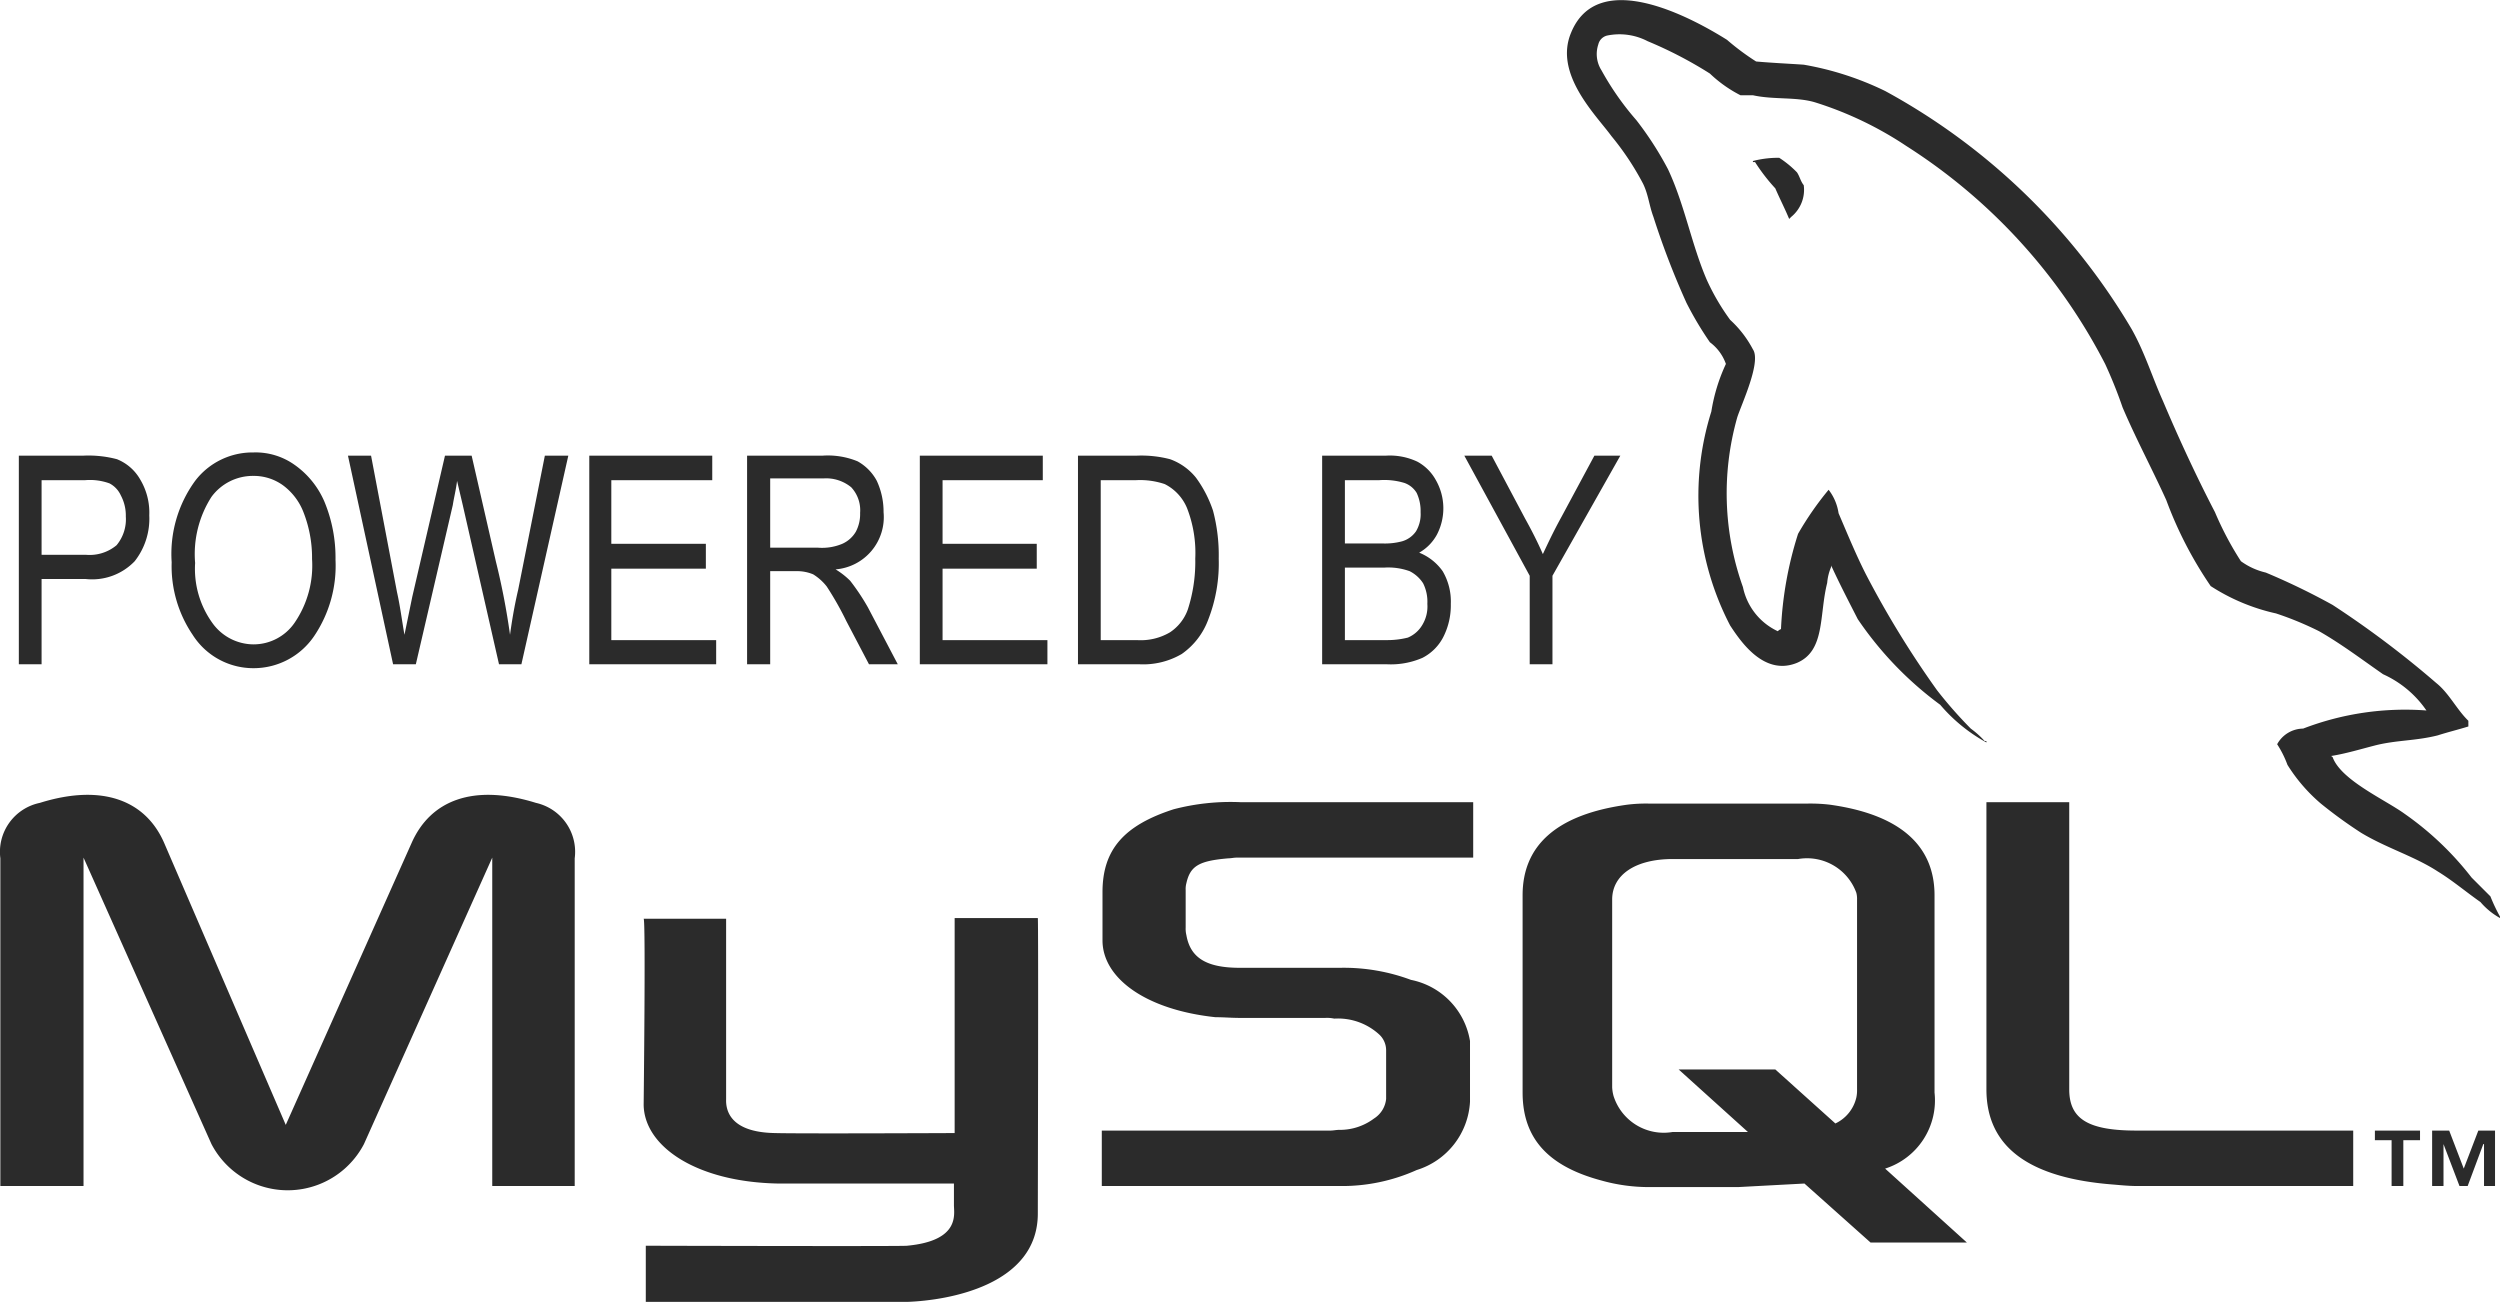 <?xml version="1.0" encoding="UTF-8"?> <svg xmlns="http://www.w3.org/2000/svg" width="70.34" height="36.63" viewBox="0 0 70.34 36.63"><defs><style> .cls-1 { fill: #151515; fill-rule: evenodd; opacity: 0.9; } </style></defs><path id="MySQL" class="cls-1" d="M1339.67,4423.68h2.34v-9.24l3.6,8.06a2.42,2.42,0,0,0,4.29,0l3.61-8.06v9.24h2.32v-9.22a1.411,1.411,0,0,0-1.09-1.56c-1.77-.55-2.97-0.07-3.5,1.13l-3.54,7.93-3.42-7.93c-0.52-1.2-1.74-1.68-3.5-1.13a1.408,1.408,0,0,0-1.11,1.56v9.22h0Zm18.1-7.52h2.32v5.08c-0.01.29,0.09,0.93,1.38,0.95,0.64,0.02,5.02,0,5.05,0v-6.05h2.34c0.02,0,0,8.25,0,8.29,0.02,2.04-2.52,2.47-3.68,2.51h-7.35v-1.58s7.34,0.02,7.35,0c1.5-.14,1.32-0.89,1.32-1.14v-0.61h-4.94c-2.3-.04-3.77-1.04-3.79-2.21,0-.1.06-5.19,0-5.24h0Zm50.16-5.86a8,8,0,0,0-3.47.51,0.841,0.841,0,0,0-.73.44,2.855,2.855,0,0,1,.29.58,4.675,4.675,0,0,0,.94,1.09,13.006,13.006,0,0,0,1.13.82c0.71,0.43,1.5.66,2.16,1.09,0.41,0.25.8,0.58,1.2,0.86a2.009,2.009,0,0,0,.55.45v-0.04a4.982,4.982,0,0,1-.27-0.57l-0.53-.53a8.631,8.631,0,0,0-1.88-1.79c-0.55-.4-1.8-0.95-2.03-1.6a0.187,0.187,0,0,1-.04-0.03c0.39-.06.86-0.2,1.21-0.29,0.61-.16,1.16-0.13,1.79-0.29,0.28-.09.57-0.16,0.86-0.25v-0.16c-0.33-.32-0.54-0.77-0.9-1.06a27.2,27.2,0,0,0-2.92-2.2,19.129,19.129,0,0,0-1.88-.91,1.943,1.943,0,0,1-.7-0.32,9.05,9.05,0,0,1-.73-1.38c-0.52-1-1.02-2.08-1.46-3.12-0.31-.69-0.52-1.39-0.89-2.04a18.108,18.108,0,0,0-6.93-6.69,8.55,8.55,0,0,0-2.29-.74c-0.44-.03-0.89-0.05-1.34-0.09a6.936,6.936,0,0,1-.82-0.61c-1.02-.64-3.64-2.05-4.39-0.19-0.48,1.16.71,2.31,1.14,2.9a7.794,7.794,0,0,1,.89,1.34c0.15,0.31.17,0.61,0.29,0.93a22.469,22.469,0,0,0,.93,2.42,9.545,9.545,0,0,0,.66,1.11,1.289,1.289,0,0,1,.45.61,5,5,0,0,0-.41,1.34,7.9,7.9,0,0,0,.53,6.02c0.29,0.44.95,1.43,1.88,1.05,0.8-.34.62-1.34,0.85-2.25a1.409,1.409,0,0,1,.13-0.49v0.04c0.23,0.5.48,0.98,0.73,1.47a9.835,9.835,0,0,0,2.32,2.41,4.619,4.619,0,0,0,1.3,1.06v-0.04h-0.05a2.516,2.516,0,0,0-.39-0.35,12.034,12.034,0,0,1-.95-1.08,27.009,27.009,0,0,1-2-3.26c-0.28-.55-0.53-1.16-0.77-1.72a1.411,1.411,0,0,0-.28-0.66,8.771,8.771,0,0,0-.86,1.24,10.314,10.314,0,0,0-.48,2.68,0.231,0.231,0,0,0-.09.06,1.76,1.76,0,0,1-.98-1.24,7.836,7.836,0,0,1-.16-4.78c0.12-.37.68-1.56,0.44-1.91a3.026,3.026,0,0,0-.64-0.83,6.31,6.31,0,0,1-.66-1.13c-0.43-1-.62-2.11-1.09-3.11a9.306,9.306,0,0,0-.89-1.38,7.943,7.943,0,0,1-.98-1.4,0.854,0.854,0,0,1-.09-0.73,0.335,0.335,0,0,1,.25-0.25,1.717,1.717,0,0,1,1.14.16,11.546,11.546,0,0,1,1.75.91,3.64,3.64,0,0,0,.86.61h0.35c0.58,0.13,1.22.04,1.75,0.2a10.015,10.015,0,0,1,2.57,1.23,15.89,15.89,0,0,1,5.59,6.13,12.935,12.935,0,0,1,.49,1.22c0.37,0.87.85,1.77,1.23,2.61a11.056,11.056,0,0,0,1.25,2.42,5.607,5.607,0,0,0,1.84.77,9.068,9.068,0,0,1,1.21.5c0.63,0.36,1.21.8,1.8,1.21a2.949,2.949,0,0,1,1.22,1.02h0Zm-18.21-15.55a2.831,2.831,0,0,0-.74.09v0.03h0.06a5.2,5.2,0,0,0,.57.74c0.12,0.28.27,0.57,0.39,0.86l0.06-.06a0.982,0.982,0,0,0,.35-0.89c-0.09-.11-0.11-0.24-0.19-0.36a2.8,2.8,0,0,0-.5-0.41h0Zm-19.06,28.93h6.7a5.113,5.113,0,0,0,2.16-.45,2.132,2.132,0,0,0,1.5-1.92v-1.71a2.1,2.1,0,0,0-1.66-1.72,5.423,5.423,0,0,0-2-.34h-2.82c-0.95,0-1.39-.29-1.5-0.92a0.749,0.749,0,0,1-.02-0.21v-1.06a0.615,0.615,0,0,1,.02-0.19c0.11-.49.36-0.63,1.18-0.7,0.07,0,.16-0.02.23-0.02h6.66v-1.56h-6.55a6.337,6.337,0,0,0-1.88.2c-1.39.45-2,1.13-2,2.33v1.36c0,1.05,1.2,1.95,3.18,2.16,0.23,0,.45.02,0.68,0.02h2.41a0.975,0.975,0,0,1,.25.02,1.717,1.717,0,0,1,1.28.46,0.606,0.606,0,0,1,.18.43v1.37a0.738,0.738,0,0,1-.34.55,1.6,1.6,0,0,1-.98.32c-0.09,0-.16.02-0.25,0.02h-6.43v1.56h0Zm24.89-2.72c0,1.61,1.18,2.5,3.59,2.68,0.22,0.02.45,0.04,0.66,0.04h6.07v-1.56h-6.1c-1.38,0-1.89-.34-1.89-1.16v-8.08h-2.33v8.08h0Zm-13.05.09v-5.55c0-1.42.98-2.28,2.95-2.55a4.292,4.292,0,0,1,.62-0.03h4.43a4.643,4.643,0,0,1,.64.03c1.95,0.27,2.95,1.13,2.95,2.55v5.55a2.015,2.015,0,0,1-1.39,2.14l2.3,2.08h-2.71l-1.86-1.66-1.87.1h-2.49a4.954,4.954,0,0,1-1.37-.19c-1.48-.4-2.2-1.18-2.2-2.47h0Zm2.52-.15a1.086,1.086,0,0,0,.04.25,1.481,1.481,0,0,0,1.66,1.01h2.12l-1.95-1.76h2.72l1.69,1.52a1.076,1.076,0,0,0,.59-0.73,0.975,0.975,0,0,0,.02-0.23v-5.34a0.682,0.682,0,0,0-.02-0.19,1.475,1.475,0,0,0-1.64-.95h-3.53c-1.04,0-1.7.44-1.7,1.14v5.28h0Zm21.93,2.78h0.33v-1.29h0.47v-0.27h-1.27v0.27h0.47v1.29h0Zm2.6,0h0.31v-1.56h-0.47l-0.41,1.07-0.41-1.07h-0.48v1.56h0.32v-1.18h0l0.45,1.18h0.23l0.44-1.18h0.02v1.18h0ZM1340.19,4409v-5.87h1.82a3.135,3.135,0,0,1,.94.1,1.315,1.315,0,0,1,.66.58,1.81,1.81,0,0,1,.25,1,1.937,1.937,0,0,1-.41,1.29,1.658,1.658,0,0,1-1.39.5h-1.23v2.4h-0.64Zm0.64-3.08h1.25a1.182,1.182,0,0,0,.86-0.27,1.142,1.142,0,0,0,.26-0.81,1.2,1.2,0,0,0-.14-0.59,0.71,0.71,0,0,0-.32-0.34,1.618,1.618,0,0,0-.68-0.09h-1.23v2.1h0Zm3.66,0.21a3.491,3.491,0,0,1,.66-2.29,2.03,2.03,0,0,1,1.64-.8,1.894,1.894,0,0,1,1.16.35,2.439,2.439,0,0,1,.84,1.04,4.12,4.12,0,0,1,.31,1.63,3.537,3.537,0,0,1-.59,2.13,2.056,2.056,0,0,1-1.72.92,2.021,2.021,0,0,1-1.71-.94,3.44,3.44,0,0,1-.59-2.04h0Zm0.66,0.02a2.606,2.606,0,0,0,.48,1.68,1.429,1.429,0,0,0,1.16.61,1.4,1.4,0,0,0,1.16-.61,2.849,2.849,0,0,0,.49-1.79,3.517,3.517,0,0,0-.25-1.34,1.708,1.708,0,0,0-.56-0.73,1.4,1.4,0,0,0-.84-0.27,1.445,1.445,0,0,0-1.18.59,2.985,2.985,0,0,0-.46,1.86h0Zm5.57,2.85-1.27-5.87h0.65l0.73,3.84c0.09,0.4.14,0.81,0.21,1.2l0.22-1.07,0.92-3.97h0.75l0.68,2.97a19.729,19.729,0,0,1,.4,2.07c0.05-.37.12-0.8,0.23-1.27l0.75-3.77h0.66l-1.32,5.87h-0.63l-1.02-4.48-0.16-.68c-0.03.25-.09,0.48-0.12,0.68l-1.04,4.48h-0.64Zm5.52,0v-5.87h3.46v0.69h-2.84v1.79h2.66v0.7h-2.66v2.01h2.95V4409h-3.57Zm4.44,0v-5.87h2.13a2.2,2.2,0,0,1,.98.16,1.362,1.362,0,0,1,.54.55,2.068,2.068,0,0,1,.19.88,1.475,1.475,0,0,1-1.35,1.61,2.167,2.167,0,0,1,.41.32,6.111,6.111,0,0,1,.5.75l0.84,1.6h-0.81l-0.64-1.22a8.78,8.78,0,0,0-.55-0.97,1.456,1.456,0,0,0-.38-0.34,1.168,1.168,0,0,0-.48-0.09h-0.73V4409h-0.65Zm0.65-3.28h1.35a1.469,1.469,0,0,0,.68-0.11,0.835,0.835,0,0,0,.38-0.34,1.06,1.06,0,0,0,.12-0.53,0.947,0.947,0,0,0-.25-0.72,1.112,1.112,0,0,0-.77-0.25h-1.51v1.95h0Zm4.21,3.28v-5.87H1369v0.69h-2.82v1.79h2.65v0.7h-2.65v2.01h2.95V4409h-3.59Zm4.45,0v-5.87h1.66a3.192,3.192,0,0,1,.93.1,1.65,1.65,0,0,1,.73.52,3.379,3.379,0,0,1,.48.93,4.9,4.9,0,0,1,.16,1.35,4.351,4.351,0,0,1-.29,1.7,2.039,2.039,0,0,1-.75.98,2.143,2.143,0,0,1-1.19.29h-1.73Zm0.64-.68h1.02a1.619,1.619,0,0,0,.93-0.22,1.288,1.288,0,0,0,.5-0.64,4.355,4.355,0,0,0,.21-1.43,3.477,3.477,0,0,0-.23-1.42,1.321,1.321,0,0,0-.63-0.68,2.163,2.163,0,0,0-.8-0.11h-1v4.5h0Zm6.23,0.68v-5.87h1.8a1.813,1.813,0,0,1,.88.17,1.3,1.3,0,0,1,.52.52,1.6,1.6,0,0,1,.03,1.53,1.29,1.29,0,0,1-.5.51,1.48,1.48,0,0,1,.66.52,1.678,1.678,0,0,1,.23.92,1.963,1.963,0,0,1-.21.93,1.345,1.345,0,0,1-.59.59,2.234,2.234,0,0,1-1,.18h-1.82Zm0.64-3.4h1.04a1.869,1.869,0,0,0,.57-0.06,0.721,0.721,0,0,0,.39-0.28,0.939,0.939,0,0,0,.13-0.54,1.2,1.2,0,0,0-.11-0.54,0.657,0.657,0,0,0-.34-0.28,1.937,1.937,0,0,0-.71-0.08h-0.97v1.78h0Zm0,2.72h1.2a2.354,2.354,0,0,0,.57-0.07,0.853,0.853,0,0,0,.41-0.36,1,1,0,0,0,.14-0.59,1.158,1.158,0,0,0-.12-0.58,0.965,0.965,0,0,0-.38-0.34,1.777,1.777,0,0,0-.71-0.1h-1.11v2.04h0Zm5.2,0.68v-2.49l-1.84-3.38h0.77l0.94,1.77c0.2,0.36.36,0.68,0.5,1,0.15-.32.31-0.66,0.52-1.04l0.93-1.73h0.73l-1.91,3.38V4409h-0.64Z" transform="translate(-1339.66 -4390.31)"></path></svg> 